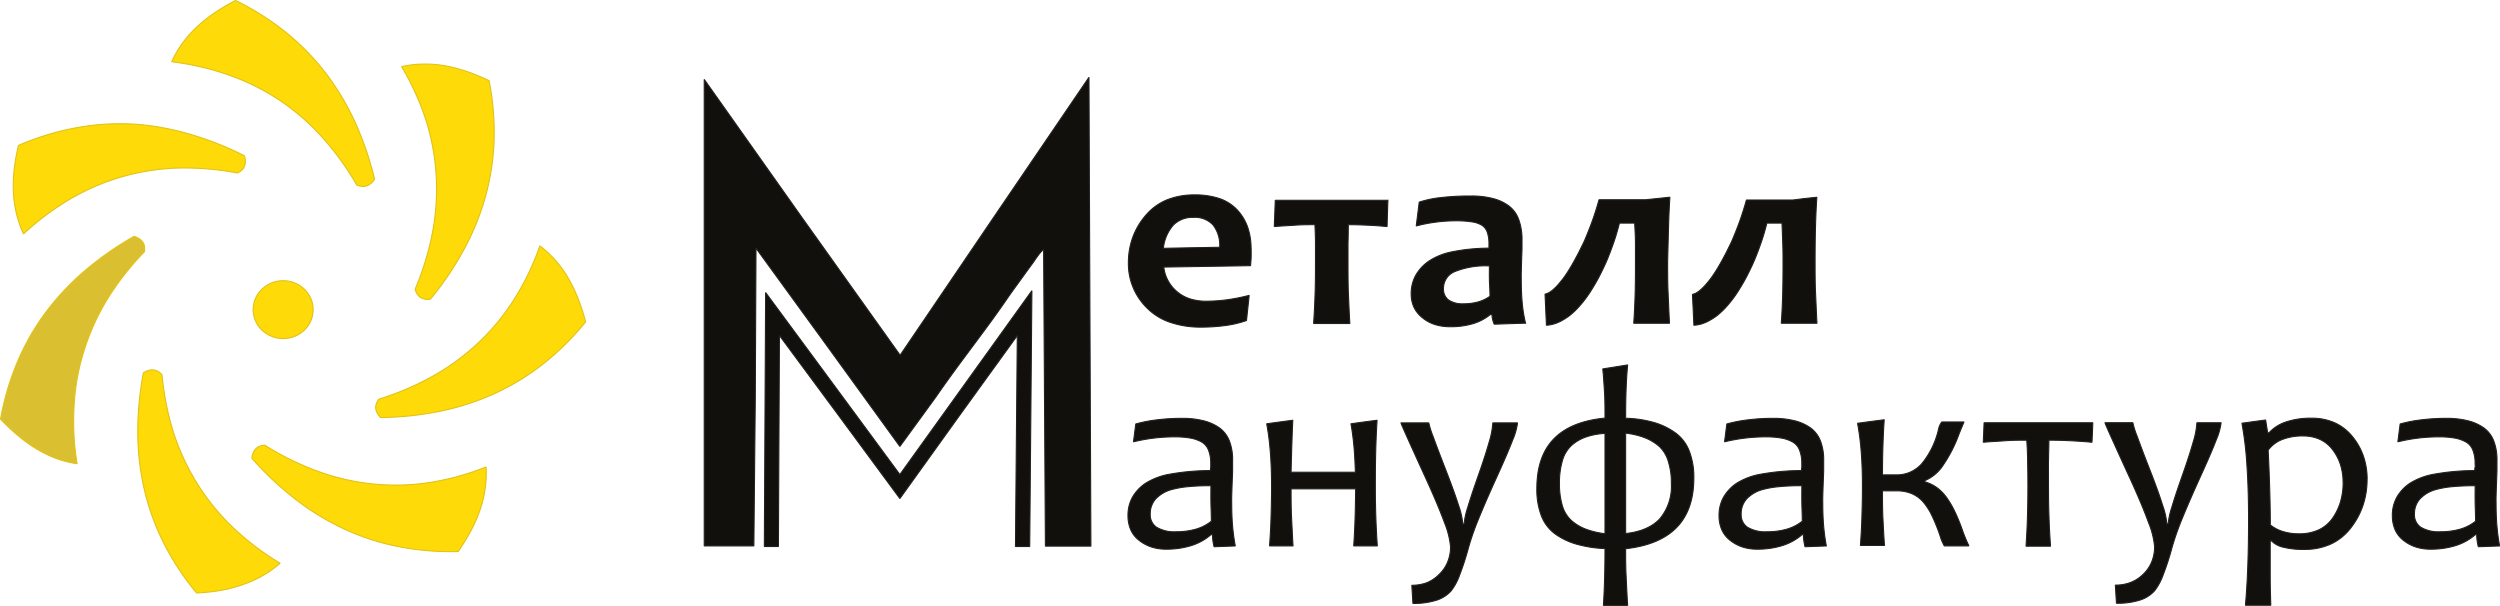 <?xml version="1.0" encoding="UTF-8"?> <svg xmlns="http://www.w3.org/2000/svg" viewBox="0 0 503.71 122.08"> <defs> <style>.cls-1{fill:#feda08;}.cls-1,.cls-2{stroke:#e1c215;}.cls-1,.cls-2,.cls-3{stroke-linejoin:bevel;stroke-width:0.22px;fill-rule:evenodd;}.cls-2{fill:#dabf31;}.cls-3{fill:#12100d;stroke:#24211f;}</style> </defs> <title>logo_1</title> <g id="Слой_2" data-name="Слой 2"> <g id="layer_1" data-name="layer 1"> <path class="cls-1" d="M34.59,12.45A21.24,21.24,0,0,1,36.9,8.52a23.54,23.54,0,0,1,3-3.31,29.67,29.67,0,0,1,3.56-2.77,39.49,39.49,0,0,1,4-2.34A53.82,53.82,0,0,1,57.73,6.62a48.64,48.64,0,0,1,8,8.25,52,52,0,0,1,5.86,9.86,63.27,63.27,0,0,1,3.88,11.36,4.36,4.36,0,0,1-.68.82,2.66,2.66,0,0,1-.81.5,2.29,2.29,0,0,1-1,.14,3.24,3.24,0,0,1-1.1-.28,56.89,56.89,0,0,0-7.06-9.73,46.32,46.32,0,0,0-8.56-7.39,45.11,45.11,0,0,0-10.09-5A53.6,53.6,0,0,0,34.59,12.45Z"></path> <path class="cls-1" d="M97.93,94.09a20.9,20.9,0,0,1-.21,4.56A23.57,23.57,0,0,1,96.63,103a29.68,29.68,0,0,1-1.85,4.12,42.31,42.31,0,0,1-2.46,4,54.3,54.3,0,0,1-12.12-1,48.41,48.41,0,0,1-10.91-3.56,51.08,51.08,0,0,1-9.8-6,63.44,63.44,0,0,1-8.74-8.22,4.25,4.25,0,0,1,.22-1,2.4,2.4,0,0,1,.48-.82,2.22,2.22,0,0,1,.77-.56,3.23,3.23,0,0,1,1.11-.27,56,56,0,0,0,10.78,5.29,45.87,45.87,0,0,0,11,2.53,45.34,45.34,0,0,0,11.27-.26A53.59,53.59,0,0,0,97.93,94.09Z"></path> <path class="cls-1" d="M56.44,113.48a22.14,22.14,0,0,1-3.73,2.63,22.81,22.81,0,0,1-4.09,1.78A28.87,28.87,0,0,1,44.24,119a41.24,41.24,0,0,1-4.63.48,53.17,53.17,0,0,1-6.67-10.16,48.7,48.7,0,0,1-3.89-10.8,51.94,51.94,0,0,1-1.29-11.4,63.35,63.35,0,0,1,1.13-12,4.25,4.25,0,0,1,1-.47,2.56,2.56,0,0,1,.94-.12,2.24,2.24,0,0,1,.92.26,3.3,3.3,0,0,1,.89.71A56.44,56.44,0,0,0,35,87.28,46.62,46.62,0,0,0,39.8,97.54a45.55,45.55,0,0,0,7.13,8.74A53.94,53.94,0,0,0,56.44,113.48Z"></path> <path class="cls-2" d="M15.54,93.44a21.88,21.88,0,0,1-4.42-1.14,24,24,0,0,1-4-2,28.94,28.94,0,0,1-3.64-2.66A39.05,39.05,0,0,1,.11,84.45,53.35,53.35,0,0,1,3.56,72.8a47.86,47.86,0,0,1,5.72-9.95,52.11,52.11,0,0,1,7.87-8.35A63.4,63.4,0,0,1,27,47.63a4.32,4.32,0,0,1,1,.44,2.4,2.4,0,0,1,.71.63,2.28,2.28,0,0,1,.39.88,3.52,3.52,0,0,1,0,1.14,56.15,56.15,0,0,0-7.41,9.46A46.5,46.5,0,0,0,17,70.45a44.94,44.94,0,0,0-2.06,11.08A52.64,52.64,0,0,0,15.54,93.44Z"></path> <path class="cls-1" d="M4.74,47.13a21.44,21.44,0,0,1-1.48-4.32,22.77,22.77,0,0,1-.57-4.42,28.53,28.53,0,0,1,.2-4.51,41.64,41.64,0,0,1,.83-4.58,53.65,53.65,0,0,1,11.62-3.55A48.23,48.23,0,0,1,26.8,25,51.36,51.36,0,0,1,38.1,27,63.23,63.23,0,0,1,49.27,31.4a4.58,4.58,0,0,1,.17,1.06,2.47,2.47,0,0,1-.14.94,2.1,2.1,0,0,1-.51.8,3.35,3.35,0,0,1-.93.66,57,57,0,0,0-12-1A45.66,45.66,0,0,0,14.31,40,53.71,53.71,0,0,0,4.74,47.13Z"></path> <path class="cls-1" d="M108.78,49.54a21.54,21.54,0,0,1,3.32,3.13,23.79,23.79,0,0,1,2.56,3.66,29.82,29.82,0,0,1,1.91,4.08A41.91,41.91,0,0,1,118,64.86a54.43,54.43,0,0,1-8.65,8.54,48.56,48.56,0,0,1-9.81,5.95,51.79,51.79,0,0,1-10.92,3.52,63.3,63.3,0,0,1-11.94,1.26,4.93,4.93,0,0,1-.65-.85,2.75,2.75,0,0,1-.31-.9,2.21,2.21,0,0,1,.08-.95,3.52,3.52,0,0,1,.52-1,56.19,56.19,0,0,0,11-4.71A46.67,46.67,0,0,0,96.45,69a45.13,45.13,0,0,0,7.15-8.71A52.87,52.87,0,0,0,108.78,49.54Z"></path> <path class="cls-1" d="M80.92,13.43a20.88,20.88,0,0,1,4.54-.52,22.84,22.84,0,0,1,4.44.39,30.27,30.27,0,0,1,4.36,1.17,41.56,41.56,0,0,1,4.29,1.8,53.93,53.93,0,0,1,1,12.12,49.14,49.14,0,0,1-1.77,11.34,52,52,0,0,1-4.34,10.62,63,63,0,0,1-6.73,9.94,4.06,4.06,0,0,1-1.06,0,2.79,2.79,0,0,1-.89-.34,2.32,2.32,0,0,1-.68-.68,3.16,3.16,0,0,1-.44-1,55.93,55.93,0,0,0,3.51-11.49,46.35,46.35,0,0,0,.74-11.29,45.82,45.82,0,0,0-2-11.08A53.67,53.67,0,0,0,80.92,13.43Z"></path> <path class="cls-1" d="M57.05,56.56a6.14,6.14,0,0,1,4.27,1.71,5.68,5.68,0,0,1,0,8.24,6.19,6.19,0,0,1-8.54,0,5.68,5.68,0,0,1,0-8.24A6.14,6.14,0,0,1,57.05,56.56Z"></path> <path class="cls-3" d="M252.09,50.06c0,.44,0,.95,0,1.53s-.07,1.22-.12,1.94l-8.75.14-8.74.14a7.63,7.63,0,0,0,2.63,4.92,7.61,7.61,0,0,0,2.61,1.47,10.41,10.41,0,0,0,3.31.49,32.13,32.13,0,0,0,4.2-.29,38.22,38.22,0,0,0,4.46-.89l-.27,2.54-.27,2.53a21.3,21.3,0,0,1-4.19,1,36.38,36.38,0,0,1-5.09.33,18.59,18.59,0,0,1-6.19-1,11.88,11.88,0,0,1-4.56-2.84A12.49,12.49,0,0,1,227.35,53a15,15,0,0,1,.89-5.2,14.25,14.25,0,0,1,2.65-4.46,11.14,11.14,0,0,1,4.23-3.07,14.63,14.63,0,0,1,5.62-1,15.2,15.2,0,0,1,5,.75,8.77,8.77,0,0,1,3.53,2.26,10,10,0,0,1,2.1,3.45,13.09,13.09,0,0,1,.7,4.37Zm-6.35-.24a6.6,6.6,0,0,0-1.34-4.51,5,5,0,0,0-4-1.51,5.39,5.39,0,0,0-4,1.56,8.42,8.42,0,0,0-2,4.67l5.68-.11,5.68-.1Zm33.9-9.52L279.55,43l-.08,2.65c-1.31-.13-2.62-.22-3.92-.28s-2.6-.1-3.89-.1q0,1.85-.06,3.75c0,1.28,0,2.58,0,3.91,0,2.23,0,4.38.09,6.42s.16,4,.29,5.83h-7.31c.13-1.75.22-3.65.29-5.69s.09-4.23.09-6.56c0-1.29,0-2.56,0-3.84s-.06-2.55-.11-3.82c-1.31,0-2.65,0-4,.1s-2.77.15-4.19.28l.1-2.65.1-2.65h22.75Zm27.82,24.81-3.2.1-3.21.11a7.26,7.26,0,0,1-.32-1,3.94,3.94,0,0,1-.11-.94h-.35a10.14,10.14,0,0,1-3.51,1.84,15.63,15.63,0,0,1-4.56.61,10.2,10.2,0,0,1-3.11-.45A7.6,7.6,0,0,1,286.57,64a6,6,0,0,1-1.69-2.11,6.44,6.44,0,0,1-.55-2.71,7.57,7.57,0,0,1,.87-3.62,8.74,8.74,0,0,1,2.61-2.89,12.93,12.93,0,0,1,4.8-1.94A38.13,38.13,0,0,1,300,50c0-.16,0-.31,0-.46s0-.3,0-.43a6.85,6.85,0,0,0-.35-2.35,2.71,2.71,0,0,0-1.06-1.37,5.35,5.35,0,0,0-2-.68,19.19,19.19,0,0,0-3.19-.22,30.17,30.17,0,0,0-4.05.26,29.8,29.8,0,0,0-4,.78l.3-2.41.3-2.4a22.21,22.21,0,0,1,4.45-.92,50.41,50.41,0,0,1,6-.31,16.86,16.86,0,0,1,4.36.5,9.09,9.09,0,0,1,3.23,1.49,5.87,5.87,0,0,1,2,2.73,11.67,11.67,0,0,1,.67,4.22c0,.36,0,.88,0,1.55s-.05,1.48-.08,2.45-.05,1.77-.07,2.42,0,1.13,0,1.45q0,2.7.21,4.92a27.81,27.81,0,0,0,.66,3.94Zm-7.25-5.44c0-1.17-.1-2.27-.12-3.29s0-2,0-2.8a16.51,16.51,0,0,0-6.94,1.13,3.62,3.62,0,0,0-2.31,3.39,2.74,2.74,0,0,0,1,2.33,5,5,0,0,0,3.05.78,10.85,10.85,0,0,0,2.94-.38,7.8,7.8,0,0,0,2.41-1.16Zm36.15,5.46h-7.19c.12-1.62.21-3.43.27-5.41s.08-4.15.08-6.48c0-1.37,0-2.74,0-4.12s-.09-2.77-.16-4.17h-3.07c-.2.8-.42,1.59-.66,2.39s-.52,1.6-.81,2.41-.6,1.6-.92,2.39-.68,1.55-1.05,2.31-.74,1.49-1.14,2.2-.81,1.39-1.23,2.05a20.66,20.66,0,0,1-1.32,1.87c-.45.58-.92,1.12-1.39,1.62a16.76,16.76,0,0,1-1.48,1.36,12.26,12.26,0,0,1-1.53,1,7.44,7.44,0,0,1-1.57.69,6.42,6.42,0,0,1-1.61.29l-.14-3.14-.14-3.13a2.93,2.93,0,0,0,.8-.3,5.21,5.21,0,0,0,.88-.65,10.41,10.41,0,0,0,.94-.94c.32-.36.65-.77,1-1.22s.66-.93,1-1.45.66-1.08,1-1.67.66-1.2,1-1.84.65-1.31,1-2,.62-1.39.92-2.12.58-1.46.86-2.22.54-1.52.78-2.28.48-1.54.69-2.32h9.35l2.47-.26,2.47-.26q-.18,2.53-.27,5.77T336,52.71c0,2.24,0,4.4.1,6.47s.16,4,.28,5.95Zm29.73,0H358.9c.12-1.62.21-3.43.27-5.41s.08-4.15.08-6.48c0-1.37,0-2.74-.05-4.12s-.09-2.77-.16-4.17H356c-.2.8-.42,1.59-.66,2.39s-.52,1.6-.81,2.41-.6,1.6-.92,2.39-.68,1.55-1.05,2.31-.74,1.49-1.14,2.2-.81,1.39-1.23,2.05a20.66,20.66,0,0,1-1.32,1.87c-.45.58-.92,1.12-1.39,1.62A16.76,16.76,0,0,1,346,63.55a12.26,12.26,0,0,1-1.53,1,7.44,7.44,0,0,1-1.57.69,6.42,6.42,0,0,1-1.61.29l-.14-3.14L341,59.31a2.93,2.93,0,0,0,.8-.3,5.21,5.21,0,0,0,.88-.65,10.41,10.41,0,0,0,.94-.94c.32-.36.65-.77,1-1.22s.66-.93,1-1.45.66-1.08,1-1.67.66-1.2,1-1.84.65-1.31,1-2,.62-1.39.92-2.12.58-1.46.86-2.22.54-1.52.78-2.28.48-1.54.69-2.32h9.35L363.6,40l2.47-.26q-.18,2.53-.27,5.77t-.09,7.16c0,2.24,0,4.4.1,6.47s.16,4,.28,5.95ZM248.88,110l-2.13.08-2.13.08a10.14,10.14,0,0,1-.24-1.25,8.11,8.11,0,0,1-.08-1.19H244a11.14,11.14,0,0,1-3.95,2.2,16.77,16.77,0,0,1-5.15.73,9.34,9.34,0,0,1-2.91-.44,8.1,8.1,0,0,1-2.47-1.33,5.54,5.54,0,0,1-1.69-2.13,7.11,7.11,0,0,1-.56-2.9,7.4,7.4,0,0,1,.88-3.62,8.39,8.39,0,0,1,2.65-2.85,13.65,13.65,0,0,1,5-1.86,47.66,47.66,0,0,1,8.07-.71c0-.2.05-.43.07-.67s0-.49,0-.76a7,7,0,0,0-.45-2.69,3.21,3.21,0,0,0-1.33-1.6,7,7,0,0,0-2.24-.81,17.15,17.15,0,0,0-3.16-.26,34.81,34.81,0,0,0-8.38,1l.23-1.8.23-1.8a28.35,28.35,0,0,1,4.38-.84,41.21,41.21,0,0,1,5-.29,17.34,17.34,0,0,1,4.29.49,9.48,9.48,0,0,1,3.18,1.43,5.87,5.87,0,0,1,2,2.6,10.6,10.6,0,0,1,.66,4c0,.41,0,1,0,1.73s-.05,1.66-.09,2.73-.07,2-.09,2.69,0,1.26,0,1.61q0,2.39.18,4.5c.13,1.41.31,2.73.55,4ZM244.07,105c0-1.32-.07-2.58-.09-3.77s0-2.31,0-3.37c-1.7,0-3.2.06-4.49.19a18.42,18.42,0,0,0-3.27.55,6.93,6.93,0,0,0-3.34,1.9,4.43,4.43,0,0,0-1.12,3.08,3,3,0,0,0,1.3,2.67,7,7,0,0,0,3.92.89,14.23,14.23,0,0,0,4-.53,8.93,8.93,0,0,0,3.11-1.61ZM277.5,110h-4.75c.12-1.66.21-3.46.27-5.37s.1-4,.11-6.13h-13c0,2,0,3.88.1,5.8s.17,3.82.3,5.7h-4.74c.13-1.74.24-3.61.3-5.6s.11-4.11.11-6.35c0-2.51-.08-4.83-.25-6.94a52.73,52.73,0,0,0-.73-5.73l2.63-.36,2.64-.35c-.05.63-.1,1.82-.16,3.56s-.13,4.06-.2,6.92h12.95q-.07-2.93-.3-5.37c-.15-1.63-.35-3.1-.59-4.4l2.63-.36,2.64-.35q-.18,2.73-.27,6.08c-.06,2.23-.08,4.66-.08,7.3q0,3.15.1,6.13t.3,5.82ZM305.76,85.2a13.17,13.17,0,0,1-1,3.5c-.68,1.78-1.71,4.16-3.07,7.16q-2.35,5.15-3.81,8.76a52.89,52.89,0,0,0-2,5.72,53.66,53.66,0,0,1-1.81,5.58,11.31,11.31,0,0,1-1.67,3.1,6.57,6.57,0,0,1-3,1.92,15,15,0,0,1-4.72.64l-.11-1.83-.11-1.83a8.49,8.49,0,0,0,3.12-.55A7.49,7.49,0,0,0,290,115.7a7.15,7.15,0,0,0,1.69-2.5,8,8,0,0,0,.57-3.06,17.19,17.19,0,0,0-1.25-4.91q-1.26-3.45-3.75-8.9c-1.66-3.63-2.91-6.38-3.74-8.23s-1.25-2.82-1.25-2.9h5.61a17.26,17.26,0,0,0,.86,2.73c.57,1.58,1.43,3.85,2.57,6.78s2,5.31,2.57,7.12a15.15,15.15,0,0,1,.85,3.73H295a14.86,14.86,0,0,1,.72-3.31c.48-1.64,1.21-3.82,2.17-6.54s1.69-5,2.17-6.71a16.4,16.4,0,0,0,.72-3.8h4.94Zm35.52,11.13q0,6.36-3.43,9.91t-10.31,4.32c0,1.84,0,3.72.1,5.62s.17,3.83.31,5.8h-4.89c.11-1.73.19-3.55.24-5.45s.08-3.9.08-6a24.33,24.33,0,0,1-5.77-.9,13.81,13.81,0,0,1-4.34-2.1,8.21,8.21,0,0,1-2.72-3.63,14.9,14.9,0,0,1-.9-5.48q0-6.48,3.43-10t10.3-4.18c0-2,0-3.77-.11-5.42s-.19-3.14-.34-4.49l2.51-.4,2.51-.41c-.14,1.38-.24,3-.31,4.75s-.1,3.77-.1,6a23.07,23.07,0,0,1,5.62.83,14.06,14.06,0,0,1,4.37,2.09,8.14,8.14,0,0,1,2.81,3.64,14.56,14.56,0,0,1,.94,5.54Zm-17.9-9a13.73,13.73,0,0,0-3.84.72,8.66,8.66,0,0,0-2.91,1.7,6.61,6.61,0,0,0-1.81,3,15.61,15.61,0,0,0-.61,4.69,15.09,15.09,0,0,0,.59,4.49,6.6,6.6,0,0,0,1.79,2.93,9.54,9.54,0,0,0,2.88,1.74,16.37,16.37,0,0,0,3.91.93V87.29Zm13.37,10.12a14.24,14.24,0,0,0-.61-4.47,6.73,6.73,0,0,0-1.79-3,9.68,9.68,0,0,0-2.91-1.77,15.28,15.28,0,0,0-3.9-.93V107.5q4.6-.5,6.91-3a10.13,10.13,0,0,0,2.3-7.07ZM367.94,110l-2.13.08-2.13.08a10.14,10.14,0,0,1-.24-1.25,8.11,8.11,0,0,1-.08-1.19h-.27a11.14,11.14,0,0,1-3.95,2.2,16.77,16.77,0,0,1-5.15.73,9.34,9.34,0,0,1-2.91-.44,8.1,8.1,0,0,1-2.47-1.33,5.54,5.54,0,0,1-1.69-2.13,7.11,7.11,0,0,1-.56-2.9,7.4,7.4,0,0,1,.88-3.62,8.39,8.39,0,0,1,2.65-2.85,13.65,13.65,0,0,1,5-1.86,47.66,47.66,0,0,1,8.07-.71c0-.2.05-.43.07-.67s0-.49,0-.76a7,7,0,0,0-.45-2.69,3.21,3.21,0,0,0-1.33-1.6,7,7,0,0,0-2.24-.81,17.15,17.15,0,0,0-3.16-.26,34.81,34.81,0,0,0-8.38,1l.23-1.8.23-1.8a28.35,28.35,0,0,1,4.38-.84,41.21,41.21,0,0,1,5-.29,17.34,17.34,0,0,1,4.29.49,9.39,9.39,0,0,1,3.18,1.43,5.87,5.87,0,0,1,2,2.6,10.6,10.6,0,0,1,.66,4c0,.41,0,1,0,1.73s-.05,1.66-.09,2.73-.07,2-.09,2.69,0,1.26,0,1.61q0,2.39.18,4.5c.13,1.41.31,2.73.55,4ZM363.13,105c0-1.32-.07-2.58-.09-3.77s0-2.31,0-3.37c-1.7,0-3.2.06-4.49.19a18.42,18.42,0,0,0-3.27.55,6.93,6.93,0,0,0-3.34,1.9,4.43,4.43,0,0,0-1.12,3.08,3,3,0,0,0,1.3,2.67,7,7,0,0,0,3.92.89,14.23,14.23,0,0,0,4-.53,8.93,8.93,0,0,0,3.11-1.61ZM396.67,110h-4.92c-.07-.12-.16-.3-.27-.52s-.23-.51-.37-.84a34.62,34.62,0,0,0-1.8-4.63,12.44,12.44,0,0,0-1.93-3,6.44,6.44,0,0,0-2.29-1.59,7.75,7.75,0,0,0-2.92-.52h-1.28l-1.6,0c0,2,0,3.93.1,5.77s.17,3.57.31,5.23h-4.86c.13-1.74.24-3.61.3-5.6s.11-4.11.11-6.35c0-2.51-.08-4.83-.25-6.94a52.73,52.73,0,0,0-.73-5.73l2.68-.36,2.69-.35c-.12,1.67-.2,3.44-.26,5.29s-.09,3.79-.09,5.82l1.53,0h1.35a6.65,6.65,0,0,0,5.13-2.36,16.9,16.9,0,0,0,3.34-7.1,3.69,3.69,0,0,1,.23-.6,3.9,3.9,0,0,1,.37-.6h4.48l-.37.86-.56,1.36a28.42,28.42,0,0,1-3.28,6.49,8.22,8.22,0,0,1-3.67,3.1v.26a7.73,7.73,0,0,1,2.37,1.13,8.83,8.83,0,0,1,1.93,1.93,18.44,18.44,0,0,1,1.7,2.87,39.21,39.21,0,0,1,1.63,4q.24.69.54,1.41c.2.48.42,1,.66,1.46Zm25-24.83-.08,2-.09,1.94c-1.47-.14-2.93-.24-4.38-.31s-2.88-.11-4.3-.11c0,1.21-.06,2.6-.08,4.17s0,3.32,0,5.24q0,3.15.1,6.13t.31,5.82h-4.94c.12-1.74.22-3.61.28-5.6s.1-4.11.1-6.35q0-2.81-.06-5.16c0-1.57-.09-3-.17-4.25-1.4,0-2.84,0-4.3.11s-3,.17-4.46.31l.08-1.94.08-2h21.94Zm25.85,0a13.17,13.17,0,0,1-1,3.5c-.68,1.78-1.71,4.16-3.08,7.16q-2.34,5.15-3.81,8.76a54.67,54.67,0,0,0-2,5.72,53.66,53.66,0,0,1-1.81,5.58,11.58,11.58,0,0,1-1.67,3.1,6.57,6.57,0,0,1-3,1.92,15.09,15.09,0,0,1-4.72.64l-.11-1.83-.11-1.83a8.43,8.43,0,0,0,3.11-.55,7.43,7.43,0,0,0,2.54-1.67,7.28,7.28,0,0,0,1.69-2.5,8,8,0,0,0,.56-3.06,16.85,16.85,0,0,0-1.25-4.91q-1.24-3.45-3.74-8.9c-1.67-3.63-2.91-6.38-3.75-8.23s-1.25-2.82-1.25-2.9h5.62a16.12,16.12,0,0,0,.86,2.73c.57,1.58,1.42,3.85,2.57,6.78s2,5.31,2.56,7.12a15.32,15.32,0,0,1,.86,3.73h.27a14.86,14.86,0,0,1,.72-3.31c.48-1.64,1.21-3.82,2.17-6.54s1.69-5,2.17-6.71a16.4,16.4,0,0,0,.72-3.8h4.94Zm29.41,11.39a16.35,16.35,0,0,1-.84,5.3,15.35,15.35,0,0,1-2.52,4.6,10.74,10.74,0,0,1-4,3.18,12.7,12.7,0,0,1-5.32,1.06,16.48,16.48,0,0,1-4.14-.43,4.75,4.75,0,0,1-2.43-1.29h-.27c0,2.42,0,4.72,0,6.88s.06,4.19.12,6.09h-5.11q.31-3.48.47-7.78t.16-9.4q0-6.3-.34-11.17a69.92,69.92,0,0,0-1-8.33l2.39-.33,2.39-.32.2,1.29.21,1.29h.27A8.07,8.07,0,0,1,460.65,85a15.58,15.58,0,0,1,5.07-.74,11.32,11.32,0,0,1,4.65.91,9.78,9.78,0,0,1,3.56,2.74,12.77,12.77,0,0,1,2.26,4,14.16,14.16,0,0,1,.75,4.67Zm-4.84.63a11.8,11.8,0,0,0-.53-3.59,10,10,0,0,0-1.58-3,6.76,6.76,0,0,0-2.55-2.07,8,8,0,0,0-3.4-.69,11.16,11.16,0,0,0-4.19.71A6.43,6.43,0,0,0,457,90.69q.21,4.38.32,8.16c.07,2.51.11,4.82.11,6.91A7.49,7.49,0,0,0,460,107.1a10.71,10.71,0,0,0,3.2.45,9.36,9.36,0,0,0,3.92-.76,7.11,7.11,0,0,0,2.78-2.27,11.38,11.38,0,0,0,1.65-3.35,13.47,13.47,0,0,0,.55-4ZM503.6,110l-2.13.08-2.13.08a10.14,10.14,0,0,1-.24-1.25,8.11,8.11,0,0,1-.08-1.19h-.27a11.14,11.14,0,0,1-3.95,2.2,16.77,16.77,0,0,1-5.15.73,9.34,9.34,0,0,1-2.91-.44,8.1,8.1,0,0,1-2.47-1.33,5.54,5.54,0,0,1-1.69-2.13,7.11,7.11,0,0,1-.56-2.9,7.4,7.4,0,0,1,.88-3.62,8.39,8.39,0,0,1,2.65-2.85,13.65,13.65,0,0,1,5-1.86,47.66,47.66,0,0,1,8.07-.71c0-.2,0-.43.07-.67s0-.49,0-.76a7,7,0,0,0-.45-2.69,3.21,3.21,0,0,0-1.33-1.6,7,7,0,0,0-2.24-.81,17.15,17.15,0,0,0-3.16-.26,34.65,34.65,0,0,0-8.38,1l.23-1.8.23-1.8a28.35,28.35,0,0,1,4.38-.84,41.21,41.21,0,0,1,5-.29,17.34,17.34,0,0,1,4.29.49,9.48,9.48,0,0,1,3.18,1.43,5.87,5.87,0,0,1,2,2.6,10.6,10.6,0,0,1,.66,4c0,.41,0,1,0,1.73s-.05,1.66-.09,2.73-.07,2-.09,2.69,0,1.26,0,1.61q0,2.39.18,4.5a37.65,37.65,0,0,0,.55,4ZM498.79,105c0-1.32-.07-2.58-.09-3.77s0-2.31,0-3.37c-1.7,0-3.2.07-4.49.19a18.42,18.42,0,0,0-3.27.55,6.93,6.93,0,0,0-3.34,1.9,4.43,4.43,0,0,0-1.12,3.08,3,3,0,0,0,1.3,2.67,7,7,0,0,0,3.92.89,14.23,14.23,0,0,0,4-.53,8.93,8.93,0,0,0,3.11-1.61ZM152.32,50l14.5,19.95,14.49,20,3.64-5,3.64-5c2.22-3.23,4.69-6.57,7.18-9.91s5-6.7,7.24-10c.62-.89,1.21-1.71,1.8-2.52s1.18-1.63,1.79-2.48l.93-1.28c.28-.38.56-.74.87-1.2s.57-.83.87-1.22a7.21,7.21,0,0,1,1-1.1l.18,29.9.18,29.9h9.17l-.2-47.23-.19-47.24-19.05,28-19,28L161.59,43.84,141.89,16l0,47,0,47,5,0,5,0L152.18,80,152.32,50ZM154,110.1l.13-25.58.13-25.58,13.53,18.33,13.52,18.34,13.3-18.52,13.3-18.52-.22,25.77-.22,25.77h-2.87l.18-21.25.19-21.25L193.12,84l-11.81,16.45L169.18,84,157.05,67.6l-.11,21.25-.1,21.26H154Z"></path> </g> </g> </svg> 